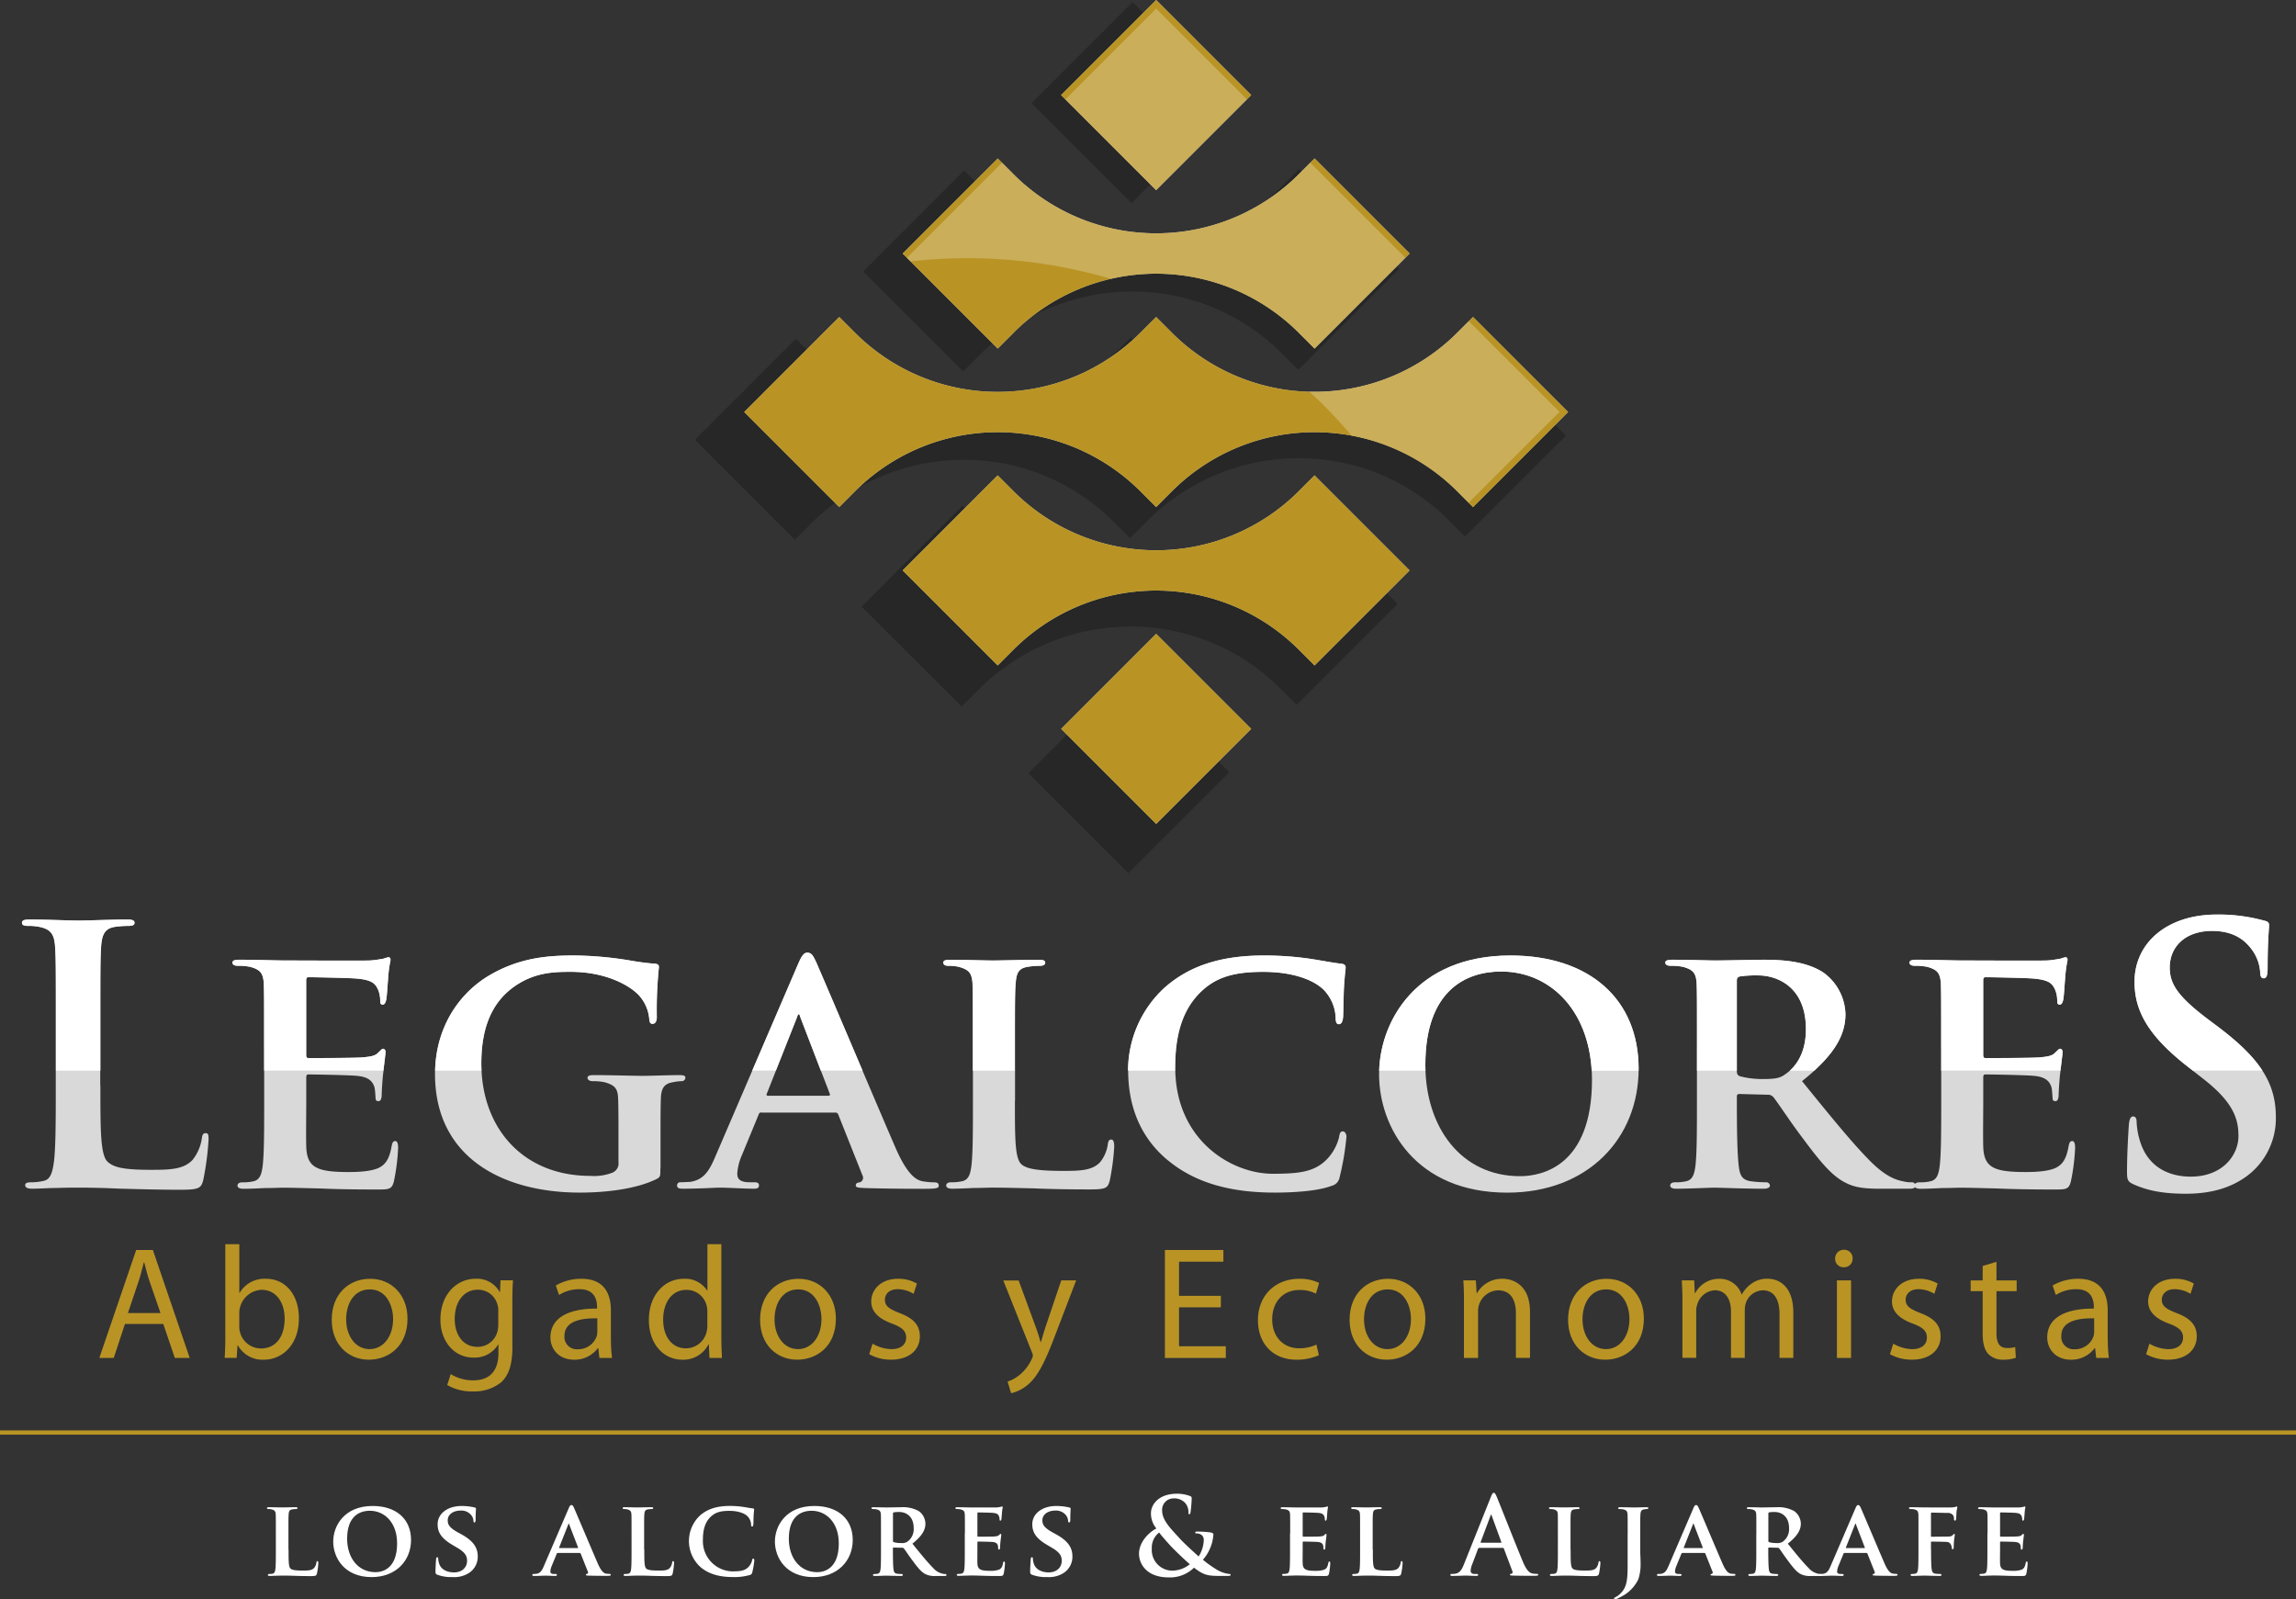 <?xml version="1.0" encoding="UTF-8"?>
<svg xmlns="http://www.w3.org/2000/svg" width="627.79" height="437.281" viewBox="0 0 627.79 437.281">
  <rect x="0" y="0" width="627.79" height="437.281" fill="#333333" stroke="none"/>
  <g id="logo-lc-completo" transform="translate(0.105)">
    <g id="Capa_2">
      <g id="Capa_1-2">
        <g id="ISOTIPO" transform="translate(9.138)">
          <path id="Trazado_57" data-name="Trazado 57" d="M302.9,27.831,275.573.5,247.951,28.121l27.332,27.331Zm-55.846,183.5,27.331,27.331L302,211.058l-27.332-27.332ZM366.728,91.667l-4.6,4.6c-22.867,22.867-59.8,23.053-82.47.394l-4.546-4.546-4.592,4.592c-22.89,22.89-59.823,23.064-82.482.406l-4.546-4.546-27.61,27.61h0l27.331,27.331,4.662-4.662c22.879-22.763,59.719-22.983,82.331-.406l4.627,4.615,4.592-4.592c22.867-22.867,59.754-23.053,82.389-.464l4.615,4.615L394.048,119,366.716,91.667ZM233.92,96.815c22.89-22.774,59.742-22.96,82.389-.313l4.546,4.546,27.621-27.621L321.133,46.1l-4.6,4.6c-22.867,22.867-59.8,23.053-82.458.394l-4.546-4.546-27.61,27.61,27.331,27.331,4.662-4.662Zm82.18,45.479c-22.89,22.89-59.823,23.064-82.482.406l-4.546-4.546-27.61,27.61L228.807,193.1l4.662-4.662c22.855-22.809,59.754-22.983,82.4-.336l4.546,4.546,27.61-27.61L320.692,137.7l-4.592,4.592Z" transform="translate(24.877 0.08)" fill="#111211" opacity="0.35"></path>
          <path id="Trazado_58" data-name="Trazado 58" d="M306.139,25.986,280.152,0l-26,26,25.986,25.986,26-26Zm-51.973,173.3,25.986,25.986,25.986-25.986L280.152,173.3ZM366.8,86.656l-4.337,4.337a55.178,55.178,0,0,1-77.994,0l-4.325-4.325-4.325,4.325a55.157,55.157,0,0,1-77.994,0L193.5,86.668,167.51,112.654h0L193.5,138.64l4.383-4.395a55.171,55.171,0,0,1,77.866,0l4.395,4.395,4.325-4.325a55.147,55.147,0,0,1,77.924-.058l4.395,4.395,26-26L366.8,86.668ZM241.213,90.912a55.157,55.157,0,0,1,77.924.07l4.325,4.325,26-26L323.475,43.322l-4.337,4.337a55.164,55.164,0,0,1-77.982,0l-4.325-4.325L210.844,69.32,236.83,95.307l4.395-4.383ZM319.149,134.3a55.171,55.171,0,0,1-78.005,0l-4.325-4.325-25.986,25.986,25.986,25.986,4.383-4.383a55.15,55.15,0,0,1,77.936.058l4.325,4.325,25.986-25.986-25.986-25.986-4.325,4.325Z" transform="translate(26.733)" fill="#bfbebc"></path>
          <path id="Trazado_59" data-name="Trazado 59" d="M306.139,25.986,280.152,0l-26,26,25.986,25.986,26-26Zm-51.973,173.3,25.986,25.986,25.986-25.986L280.152,173.3ZM366.8,86.656l-4.337,4.337a55.178,55.178,0,0,1-77.994,0l-4.325-4.325-4.325,4.325a55.157,55.157,0,0,1-77.994,0L193.5,86.668,167.51,112.654h0L193.5,138.64l4.383-4.395a55.171,55.171,0,0,1,77.866,0l4.395,4.395,4.325-4.325a55.147,55.147,0,0,1,77.924-.058l4.395,4.395,26-26L366.8,86.668ZM241.213,90.912a55.157,55.157,0,0,1,77.924.07l4.325,4.325,26-26L323.475,43.322l-4.337,4.337a55.164,55.164,0,0,1-77.982,0l-4.325-4.325L210.844,69.32,236.83,95.307l4.395-4.383ZM319.149,134.3a55.171,55.171,0,0,1-78.005,0l-4.325-4.325-25.986,25.986,25.986,25.986,4.383-4.383a55.15,55.15,0,0,1,77.936.058l4.325,4.325,25.986-25.986-25.986-25.986-4.325,4.325Z" transform="translate(26.733)" fill="#b99425"></path>
          <g id="Grupo_2" data-name="Grupo 2" transform="translate(238.748 2.358)" opacity="0.24">
            <path id="Trazado_60" data-name="Trazado 60" d="M304.913,98.958c2.6,2.6,5.033,5.288,7.375,8.036a54.919,54.919,0,0,1,28.851,15.156l3.212,3.212,24.827-24.827L344.362,75.72,341.2,78.874A54.965,54.965,0,0,1,300.75,94.981c1.4,1.287,2.795,2.586,4.151,3.954Z" transform="translate(-190.751 9.726)" fill="#fff"></path>
            <rect id="Rectángulo_6" data-name="Rectángulo 6" width="35.101" height="35.089" transform="translate(43.322 24.82) rotate(-45)" fill="#fff"></rect>
            <path id="Trazado_61" data-name="Trazado 61" d="M261.62,70.121a55.134,55.134,0,0,1,51.4,14.727l4.325,4.325,24.815-24.827L316.178,38.36l-3.166,3.154a55.164,55.164,0,0,1-77.982,0l-3.154-3.154L205.89,64.346l1,1a138.7,138.7,0,0,1,54.721,4.766Z" transform="translate(-205.89 3.763)" fill="#fff"></path>
          </g>
        </g>
        <g id="Los_Alcores_Aljarafe" data-name="Los Alcores &amp; Aljarafe" transform="translate(-0.264)">
          <path id="Trazado_85" data-name="Trazado 85" d="M68.992,366.951c0,3.189,0,4.766.557,5.23.441.383,1.426.522,3.421.522,1.368,0,2.366-.035,3-.7a2.952,2.952,0,0,0,.638-1.5c.035-.232.093-.383.29-.383.174,0,.232.267.232.557a18.5,18.5,0,0,1-.383,2.864c-.174.557-.29.673-1.635.673-1.844,0-3.328-.035-4.615-.081s-2.366-.058-3.421-.058c-.29,0-.847.035-1.461.035-.615.035-1.252.058-1.786.058-.325,0-.5-.081-.5-.267,0-.116.093-.267.406-.267a4.551,4.551,0,0,0,.9-.081c.522-.116.673-.58.765-1.31.116-1.055.116-3,.116-5.288v-4.383c0-3.769,0-4.464-.035-5.253-.058-.847-.29-1.113-1.113-1.345a3.422,3.422,0,0,0-.846-.093c-.29,0-.441-.093-.441-.267s.174-.232.557-.232c1.194,0,2.829.058,3.537.058.615,0,2.713-.058,3.711-.058.383,0,.557.058.557.232s-.151.267-.464.267a5.911,5.911,0,0,0-1,.093c-.7.116-.9.464-.962,1.345-.058.789-.058,1.484-.058,5.253v4.383Z" transform="translate(10.068 56.716)" fill="#fff"></path>
          <path id="Trazado_86" data-name="Trazado 86" d="M78.71,364.807c0-4.232,2.98-9.717,10.773-9.717,6.482,0,10.506,3.595,10.506,9.288s-4.151,10.158-10.773,10.158c-7.479,0-10.506-5.311-10.506-9.717Zm17.463.464c0-5.485-3.293-8.871-7.445-8.871-2.864,0-6.215,1.519-6.215,7.653,0,5.114,2.922,9.138,7.769,9.138,1.809,0,5.9-.847,5.9-7.908Z" transform="translate(12.561 56.668)" fill="#fff"></path>
          <path id="Trazado_87" data-name="Trazado 87" d="M103.329,373.887c-.406-.174-.5-.29-.5-.846,0-1.345.116-2.887.151-3.3,0-.383.116-.638.325-.638.232,0,.267.232.267.406a4.89,4.89,0,0,0,.232,1.287c.557,1.844,2.482,2.458,4.093,2.458,2.215,0,3.56-1.4,3.56-3.154,0-1.078-.267-2.157-2.54-3.5l-1.484-.881c-3.038-1.786-4.024-3.444-4.024-5.636,0-3.038,2.922-4.986,6.482-4.986a15.426,15.426,0,0,1,3.653.406c.232.058.348.139.348.325,0,.325-.093,1.02-.093,2.98,0,.522-.116.789-.325.789-.174,0-.267-.139-.267-.441a2.788,2.788,0,0,0-.673-1.635,3.464,3.464,0,0,0-2.864-1.171c-1.844,0-3.5.962-3.5,2.655,0,1.113.406,1.983,2.713,3.27l1.055.58c3.386,1.867,4.441,3.769,4.441,6.018a5.273,5.273,0,0,1-2.574,4.638,7.454,7.454,0,0,1-4.29,1.02,10.9,10.9,0,0,1-4.175-.638Z" transform="translate(16.41 56.668)" fill="#fff"></path>
          <path id="Trazado_88" data-name="Trazado 88" d="M132.571,368c-.151,0-.174.035-.232.174l-1.368,3.328a4.447,4.447,0,0,0-.383,1.519c0,.441.232.7,1.02.7h.383c.325,0,.383.116.383.267,0,.209-.139.267-.406.267-.846,0-2.041-.081-2.864-.081-.267,0-1.635.081-2.98.081-.325,0-.464-.058-.464-.267a.262.262,0,0,1,.29-.267c.232,0,.522-.035.754-.035,1.171-.174,1.6-.928,2.134-2.192l6.714-15.62c.29-.7.5-1,.754-1,.383,0,.5.232.754.789.615,1.368,4.905,11.538,6.54,15.295,1,2.25,1.728,2.563,2.192,2.655a6.2,6.2,0,0,0,.962.081c.232,0,.348.093.348.267,0,.209-.151.267-1.113.267-.9,0-2.771,0-4.928-.058-.464-.035-.754-.035-.754-.209,0-.139.058-.232.325-.267a.4.4,0,0,0,.232-.557l-1.983-4.986a.255.255,0,0,0-.267-.174h-6.041Zm5.485-1.368c.116,0,.151-.058.116-.139l-2.424-6.308c-.035-.093-.058-.232-.116-.232-.093,0-.116.139-.151.232L133,366.454c-.058.116,0,.174.093.174Z" transform="translate(20.054 56.633)" fill="#fff"></path>
          <path id="Trazado_89" data-name="Trazado 89" d="M152.874,366.951c0,3.189,0,4.766.557,5.23.441.383,1.426.522,3.421.522,1.368,0,2.366-.035,3-.7a2.952,2.952,0,0,0,.638-1.5c.035-.232.093-.383.29-.383.174,0,.232.267.232.557a18.494,18.494,0,0,1-.383,2.864c-.174.557-.29.673-1.635.673-1.844,0-3.328-.035-4.615-.081s-2.366-.058-3.421-.058c-.29,0-.846.035-1.461.035-.615.035-1.252.058-1.786.058-.325,0-.5-.081-.5-.267,0-.116.093-.267.406-.267a4.551,4.551,0,0,0,.9-.081c.522-.116.673-.58.754-1.31.116-1.055.116-3,.116-5.288v-4.383c0-3.769,0-4.464-.035-5.253-.058-.847-.29-1.113-1.113-1.345a3.422,3.422,0,0,0-.846-.093c-.29,0-.441-.093-.441-.267s.174-.232.557-.232c1.194,0,2.829.058,3.537.058.615,0,2.713-.058,3.711-.058.383,0,.557.058.557.232s-.151.267-.464.267a5.911,5.911,0,0,0-1,.093c-.7.116-.9.464-.962,1.345-.058.789-.058,1.484-.058,5.253v4.383Z" transform="translate(23.453 56.716)" fill="#fff"></path>
          <path id="Trazado_90" data-name="Trazado 90" d="M165.8,371.848a9.591,9.591,0,0,1-.209-14.135c1.867-1.635,4.325-2.632,8.14-2.632a25.668,25.668,0,0,1,3.734.267c.962.151,1.809.325,2.563.406.29.023.383.139.383.29,0,.209-.058.5-.116,1.368-.058.812-.058,2.192-.093,2.69-.035.348-.116.615-.348.615-.209,0-.267-.209-.267-.522a3.49,3.49,0,0,0-1-2.308c-.87-.847-2.6-1.461-4.963-1.461s-3.676.406-4.847,1.4c-1.9,1.635-2.366,4.024-2.366,6.447a8.271,8.271,0,0,0,8,8.7c2.273,0,3.537-.174,4.557-1.31a4.038,4.038,0,0,0,.881-1.67c.058-.383.116-.5.325-.5.174,0,.29.232.29.441a21.6,21.6,0,0,1-.557,3.3.862.862,0,0,1-.673.731,15.145,15.145,0,0,1-4.638.557c-3.5,0-6.482-.731-8.813-2.69Z" transform="translate(25.947 56.667)" fill="#fff"></path>
          <path id="Trazado_91" data-name="Trazado 91" d="M182.86,364.807c0-4.232,2.98-9.717,10.773-9.717,6.482,0,10.506,3.595,10.506,9.288s-4.151,10.158-10.773,10.158c-7.479,0-10.506-5.311-10.506-9.717Zm17.463.464c0-5.485-3.293-8.871-7.445-8.871-2.864,0-6.215,1.519-6.215,7.653,0,5.114,2.922,9.138,7.769,9.138,1.809,0,5.9-.847,5.9-7.908Z" transform="translate(29.182 56.668)" fill="#fff"></path>
          <path id="Trazado_92" data-name="Trazado 92" d="M208.229,362.579c0-3.769,0-4.464-.035-5.253-.058-.847-.29-1.113-1.113-1.345a4.7,4.7,0,0,0-1.02-.093c-.267,0-.441-.093-.441-.267s.209-.232.58-.232c1.345,0,2.98.058,3.5.058.87,0,3.212-.058,4-.058a8.875,8.875,0,0,1,4.87,1.055,4.339,4.339,0,0,1,1.809,3.421c0,1.844-1.055,3.479-3.56,5.485,2.273,2.806,4.093,5.056,5.636,6.6a4.848,4.848,0,0,0,2.748,1.635,2.426,2.426,0,0,0,.615.058.3.3,0,0,1,.325.267c0,.209-.174.267-.5.267H223.2a5.493,5.493,0,0,1-2.806-.5c-1.113-.557-2.076-1.716-3.5-3.653-1.02-1.345-2.1-3-2.424-3.386a.575.575,0,0,0-.464-.174l-2.308-.058a.189.189,0,0,0-.209.209v.348c0,2.308.035,4.232.151,5.288.093.731.209,1.194,1,1.31a9.83,9.83,0,0,0,1.252.081.3.3,0,0,1,.325.267c0,.174-.209.267-.522.267-1.484,0-3.618-.081-4-.081-.5,0-2.134.081-3.154.081-.325,0-.5-.081-.5-.267,0-.116.093-.267.406-.267a4.549,4.549,0,0,0,.9-.081c.522-.116.673-.58.765-1.31.116-1.055.116-3,.116-5.288v-4.383Zm3.27,1.925c0,.267.058.348.232.441a7.1,7.1,0,0,0,1.96.232,2.63,2.63,0,0,0,1.809-.406,4.2,4.2,0,0,0,1.67-3.676c0-3.5-2.389-4.406-3.908-4.406a9.3,9.3,0,0,0-1.519.093c-.174.058-.232.139-.232.348v7.387Z" transform="translate(32.815 56.716)" fill="#fff"></path>
          <path id="Trazado_93" data-name="Trazado 93" d="M228.019,362.608c0-3.769,0-4.464-.035-5.253-.058-.847-.29-1.113-1.113-1.345a4.7,4.7,0,0,0-1.02-.093c-.267,0-.441-.093-.441-.267s.209-.232.58-.232c1.345,0,2.98.058,3.711.058.823,0,6.505.023,7,0a10.859,10.859,0,0,0,1.078-.151,2.476,2.476,0,0,1,.406-.116c.151,0,.174.116.174.232a10.387,10.387,0,0,0-.209,1.6c-.035.267-.093,1.345-.151,1.635-.035.116-.093.406-.29.406-.174,0-.209-.116-.209-.325a2.236,2.236,0,0,0-.174-.9c-.209-.441-.406-.789-1.693-.9-.441-.058-3.5-.116-4.024-.116-.116,0-.174.093-.174.232V363.2c0,.139.035.267.174.267.58,0,3.908,0,4.5-.058.615-.058,1-.116,1.229-.383.209-.174.29-.325.406-.325a.24.24,0,0,1,.209.267c0,.151-.058.557-.209,1.809-.058.5-.116,1.484-.116,1.658,0,.209-.035.557-.267.557-.174,0-.232-.081-.232-.209-.035-.267-.035-.58-.093-.9-.151-.5-.464-.87-1.426-.962-.464-.058-3.386-.116-4.024-.116-.116,0-.151.116-.151.267v1.983c0,.846-.035,2.945,0,3.676.058,1.693.846,2.076,3.479,2.076a6.989,6.989,0,0,0,2.424-.325c.638-.29.939-.812,1.113-1.844.058-.267.116-.383.29-.383.209,0,.232.325.232.58a17.621,17.621,0,0,1-.348,2.748c-.174.638-.406.638-1.368.638-1.925,0-3.479-.035-4.731-.081s-2.215-.058-2.98-.058c-.29,0-.846.035-1.461.035-.615.035-1.252.058-1.786.058-.325,0-.5-.081-.5-.267,0-.116.093-.267.406-.267a4.551,4.551,0,0,0,.9-.081c.522-.116.673-.58.765-1.31.116-1.055.116-3,.116-5.288v-4.383Z" transform="translate(35.973 56.687)" fill="#fff"></path>
          <path id="Trazado_94" data-name="Trazado 94" d="M243.549,373.887c-.406-.174-.5-.29-.5-.846,0-1.345.116-2.887.151-3.3,0-.383.116-.638.325-.638.232,0,.267.232.267.406a4.89,4.89,0,0,0,.232,1.287c.557,1.844,2.482,2.458,4.093,2.458,2.215,0,3.56-1.4,3.56-3.154,0-1.078-.267-2.157-2.54-3.5l-1.484-.881c-3.038-1.786-4.024-3.444-4.024-5.636,0-3.038,2.922-4.986,6.482-4.986a15.425,15.425,0,0,1,3.653.406c.232.058.348.139.348.325,0,.325-.093,1.02-.093,2.98,0,.522-.116.789-.325.789-.174,0-.267-.139-.267-.441a2.788,2.788,0,0,0-.673-1.635,3.464,3.464,0,0,0-2.864-1.171c-1.844,0-3.5.962-3.5,2.655,0,1.113.406,1.983,2.713,3.27l1.055.58c3.386,1.867,4.441,3.769,4.441,6.018a5.273,5.273,0,0,1-2.574,4.638,7.454,7.454,0,0,1-4.29,1.02,10.9,10.9,0,0,1-4.175-.638Z" transform="translate(38.788 56.668)" fill="#fff"></path>
          <path id="Trazado_95" data-name="Trazado 95" d="M273.464,361.709a6.391,6.391,0,0,1-1.484-4.14c-.035-2.308,2.018-5.369,7.1-5.369a9.95,9.95,0,0,1,3.537.615c.5.174.5.406.5.754a33.439,33.439,0,0,1-.325,3.734c-.058.441-.174.5-.348.5s-.209-.116-.209-.557a3.859,3.859,0,0,0-.846-2.458,4.013,4.013,0,0,0-3.235-1.31,3.113,3.113,0,0,0-3.119,3.328c0,2.748,2.516,5.079,4.847,7.676,1,1.136,4.58,4.383,5.137,4.87a8.851,8.851,0,0,0,1.4-4.5,1.721,1.721,0,0,0-.557-1.345,2.21,2.21,0,0,0-1.426-.441c-.174,0-.348-.058-.348-.232,0-.232.232-.29.464-.29a33.438,33.438,0,0,1,3.5.209c.557.058,1,.232,1,.58a11.608,11.608,0,0,1-2.864,6.923,31.819,31.819,0,0,0,4.059,2.864,8.566,8.566,0,0,0,3.119,1.02c.267,0,.406.035.406.267,0,.174-.232.267-.881.267h-2.25c-3.328,0-4.383-.325-6.888-2.25a9.372,9.372,0,0,1-6.923,2.655c-6.25,0-8.117-3.908-8.117-6.447,0-3.421,3-6.076,4.754-6.923Zm9.138,9.775c-1.693-1.461-4.5-4.2-5.253-5.021s-2.632-2.922-3.119-3.653a5.215,5.215,0,0,0-2.018,4.441,5.631,5.631,0,0,0,5.6,5.983A7.758,7.758,0,0,0,282.6,371.484Z" transform="translate(42.883 56.207)" fill="#fff"></path>
          <path id="Trazado_96" data-name="Trazado 96" d="M304.719,362.608c0-3.769,0-4.464-.035-5.253-.058-.847-.29-1.113-1.113-1.345a4.7,4.7,0,0,0-1.02-.093c-.267,0-.441-.093-.441-.267s.209-.232.58-.232c1.345,0,2.98.058,3.711.058.823,0,6.505.023,7,0a10.357,10.357,0,0,0,1.078-.151,2.475,2.475,0,0,1,.406-.116c.151,0,.174.116.174.232a10.386,10.386,0,0,0-.209,1.6c-.023.267-.093,1.345-.151,1.635-.023.116-.093.406-.29.406-.174,0-.209-.116-.209-.325a2.454,2.454,0,0,0-.174-.9c-.209-.441-.406-.789-1.693-.9-.441-.058-3.5-.116-4.024-.116-.116,0-.174.093-.174.232V363.2c0,.139.023.267.174.267.58,0,3.908,0,4.5-.058.615-.058,1-.116,1.229-.383.209-.174.29-.325.406-.325a.24.24,0,0,1,.209.267c0,.151-.058.557-.209,1.809-.058.5-.116,1.484-.116,1.658,0,.209-.023.557-.267.557-.174,0-.232-.081-.232-.209-.035-.267-.035-.58-.093-.9-.151-.5-.464-.87-1.426-.962-.464-.058-3.386-.116-4.024-.116-.116,0-.151.116-.151.267v1.983c0,.846-.035,2.945,0,3.676.058,1.693.846,2.076,3.479,2.076a6.989,6.989,0,0,0,2.424-.325c.638-.29.928-.812,1.113-1.844.058-.267.116-.383.29-.383.209,0,.232.325.232.58a17.625,17.625,0,0,1-.348,2.748c-.174.638-.406.638-1.368.638-1.925,0-3.479-.035-4.731-.081s-2.215-.058-2.98-.058c-.29,0-.846.035-1.461.035-.615.035-1.252.058-1.786.058-.325,0-.5-.081-.5-.267,0-.116.093-.267.406-.267a4.551,4.551,0,0,0,.9-.081c.522-.116.673-.58.754-1.31.116-1.055.116-3,.116-5.288v-4.383Z" transform="translate(48.213 56.687)" fill="#fff"></path>
          <path id="Trazado_97" data-name="Trazado 97" d="M324.664,366.951c0,3.189,0,4.766.557,5.23.441.383,1.426.522,3.421.522,1.368,0,2.366-.035,3-.7a2.951,2.951,0,0,0,.638-1.5c.023-.232.093-.383.29-.383.174,0,.232.267.232.557a18.5,18.5,0,0,1-.383,2.864c-.174.557-.29.673-1.635.673-1.844,0-3.328-.035-4.615-.081s-2.366-.058-3.421-.058c-.29,0-.846.035-1.461.035-.615.035-1.252.058-1.786.058-.325,0-.5-.081-.5-.267,0-.116.093-.267.406-.267a4.551,4.551,0,0,0,.9-.081c.522-.116.673-.58.754-1.31.116-1.055.116-3,.116-5.288v-4.383c0-3.769,0-4.464-.035-5.253-.058-.847-.29-1.113-1.113-1.345a3.422,3.422,0,0,0-.847-.093c-.29,0-.441-.093-.441-.267s.174-.232.557-.232c1.194,0,2.829.058,3.537.058.615,0,2.713-.058,3.711-.058.383,0,.557.058.557.232s-.151.267-.464.267a5.911,5.911,0,0,0-1,.093c-.7.116-.9.464-.962,1.345-.058.789-.058,1.484-.058,5.253v4.383Z" transform="translate(50.869 56.716)" fill="#fff"></path>
          <path id="Trazado_98" data-name="Trazado 98" d="M349.957,367.088c-.151,0-.209.058-.267.232l-1.577,4.174a5.715,5.715,0,0,0-.441,1.786c0,.522.267.9,1.171.9h.441c.348,0,.441.058.441.232,0,.232-.174.29-.5.29-.939,0-2.192-.081-3.1-.081-.325,0-1.925.081-3.444.081-.383,0-.557-.058-.557-.29,0-.174.116-.232.348-.232.267,0,.673-.035.9-.058,1.345-.174,1.9-1.171,2.482-2.632l7.329-18.333c.348-.847.522-1.171.823-1.171.267,0,.441.267.731.928.7,1.6,5.369,13.521,7.236,17.95,1.113,2.632,1.96,3.038,2.574,3.177a6.936,6.936,0,0,0,1.229.116c.232,0,.383.035.383.232,0,.232-.267.29-1.345.29s-3.177,0-5.52-.058c-.522-.035-.87-.035-.87-.232,0-.174.116-.232.406-.267a.48.48,0,0,0,.267-.673l-2.331-6.192a.286.286,0,0,0-.29-.209h-6.517Zm5.96-1.461c.151,0,.174-.081.151-.174l-2.632-7.213c-.023-.116-.058-.267-.151-.267s-.139.151-.174.267l-2.69,7.178c-.035.116,0,.209.116.209h5.369Z" transform="translate(54.6 56.173)" fill="#fff"></path>
          <path id="Trazado_99" data-name="Trazado 99" d="M371.3,366.951c0,3.189,0,4.766.557,5.23.441.383,1.426.522,3.421.522,1.368,0,2.366-.035,3-.7a2.951,2.951,0,0,0,.638-1.5c.023-.232.093-.383.29-.383.174,0,.232.267.232.557a18.5,18.5,0,0,1-.383,2.864c-.174.557-.29.673-1.635.673-1.844,0-3.328-.035-4.615-.081s-2.366-.058-3.421-.058c-.29,0-.847.035-1.461.035-.615.035-1.252.058-1.786.058-.325,0-.5-.081-.5-.267,0-.116.093-.267.406-.267a4.551,4.551,0,0,0,.9-.081c.522-.116.673-.58.754-1.31.116-1.055.116-3,.116-5.288v-4.383c0-3.769,0-4.464-.023-5.253-.058-.847-.29-1.113-1.113-1.345a3.422,3.422,0,0,0-.847-.093c-.29,0-.441-.093-.441-.267s.174-.232.557-.232c1.194,0,2.829.058,3.537.058.615,0,2.713-.058,3.711-.058.383,0,.557.058.557.232s-.151.267-.464.267a5.91,5.91,0,0,0-1,.093c-.7.116-.9.464-.962,1.345-.058.789-.058,1.484-.058,5.253v4.383Z" transform="translate(58.314 56.716)" fill="#fff"></path>
          <path id="Trazado_100" data-name="Trazado 100" d="M384.452,362.579c0-3.769,0-4.464-.035-5.253-.058-.847-.29-1.113-1.113-1.345a4.7,4.7,0,0,0-1.02-.093c-.267,0-.441-.093-.441-.267s.209-.232.58-.232c1.345,0,3.212.058,3.885.058.615,0,2.25-.058,3.27-.058.348,0,.522.058.522.232s-.151.267-.464.267a3.318,3.318,0,0,0-.731.093c-.7.116-.9.464-.962,1.345-.058.789-.058,1.484-.058,5.253v4.615c0,1.055.093,2.25.093,3.5a12.732,12.732,0,0,1-.615,4.383,10.319,10.319,0,0,1-4.615,4.731c-.325.174-.731.383-1.287.638a1.223,1.223,0,0,1-.522.116.229.229,0,0,1-.209-.232c0-.116.116-.232.557-.441a4.907,4.907,0,0,0,1.229-.962c1.96-1.9,1.925-4.348,1.925-9.23v-7.12Z" transform="translate(60.76 56.716)" fill="#fff"></path>
          <path id="Trazado_101" data-name="Trazado 101" d="M397.761,368c-.151,0-.174.035-.232.174l-1.368,3.328a4.447,4.447,0,0,0-.383,1.519c0,.441.232.7,1.02.7h.383c.325,0,.383.116.383.267,0,.209-.151.267-.406.267-.847,0-2.041-.081-2.864-.081-.267,0-1.635.081-2.98.081-.325,0-.464-.058-.464-.267a.262.262,0,0,1,.29-.267c.232,0,.522-.035.754-.035,1.171-.174,1.6-.928,2.134-2.192l6.714-15.62c.29-.7.5-1,.754-1,.383,0,.5.232.765.789.615,1.368,4.905,11.538,6.54,15.295,1,2.25,1.728,2.563,2.192,2.655a6.2,6.2,0,0,0,.962.081c.232,0,.348.093.348.267,0,.209-.151.267-1.113.267-.9,0-2.771,0-4.928-.058-.464-.035-.765-.035-.765-.209,0-.139.058-.232.325-.267a.4.4,0,0,0,.232-.557l-1.983-4.986a.255.255,0,0,0-.267-.174h-6.041Zm5.485-1.368c.116,0,.151-.058.116-.139l-2.424-6.308c-.023-.093-.058-.232-.116-.232-.093,0-.116.139-.151.232l-2.482,6.273c-.058.116,0,.174.093.174h4.963Z" transform="translate(62.375 56.633)" fill="#fff"></path>
          <path id="Trazado_102" data-name="Trazado 102" d="M414.639,362.579c0-3.769,0-4.464-.035-5.253-.058-.847-.29-1.113-1.113-1.345a4.7,4.7,0,0,0-1.02-.093c-.267,0-.441-.093-.441-.267s.209-.232.58-.232c1.345,0,2.98.058,3.5.058.881,0,3.212-.058,4-.058a8.937,8.937,0,0,1,4.882,1.055,4.339,4.339,0,0,1,1.809,3.421c0,1.844-1.055,3.479-3.56,5.485,2.273,2.806,4.082,5.056,5.636,6.6a4.848,4.848,0,0,0,2.748,1.635,2.426,2.426,0,0,0,.615.058.3.3,0,0,1,.325.267c0,.209-.174.267-.5.267h-2.458a5.493,5.493,0,0,1-2.806-.5c-1.113-.557-2.076-1.716-3.5-3.653-1.02-1.345-2.1-3-2.424-3.386a.575.575,0,0,0-.464-.174l-2.308-.058a.189.189,0,0,0-.209.209v.348c0,2.308.035,4.232.151,5.288.093.731.209,1.194,1,1.31a9.83,9.83,0,0,0,1.252.081.3.3,0,0,1,.325.267c0,.174-.209.267-.522.267-1.484,0-3.618-.081-4-.081-.5,0-2.134.081-3.154.081-.325,0-.5-.081-.5-.267,0-.116.093-.267.406-.267a4.549,4.549,0,0,0,.9-.081c.522-.116.673-.58.754-1.31.116-1.055.116-3,.116-5.288v-4.383Zm3.27,1.925c0,.267.058.348.232.441a7.1,7.1,0,0,0,1.96.232,2.63,2.63,0,0,0,1.809-.406,4.2,4.2,0,0,0,1.67-3.676c0-3.5-2.4-4.406-3.908-4.406a9.3,9.3,0,0,0-1.519.093c-.174.058-.232.139-.232.348v7.387Z" transform="translate(65.755 56.716)" fill="#fff"></path>
          <path id="Trazado_103" data-name="Trazado 103" d="M435.981,368c-.151,0-.174.035-.232.174l-1.368,3.328a4.446,4.446,0,0,0-.383,1.519c0,.441.232.7,1.02.7h.383c.325,0,.383.116.383.267,0,.209-.151.267-.406.267-.847,0-2.041-.081-2.864-.081-.267,0-1.635.081-2.98.081-.325,0-.464-.058-.464-.267a.262.262,0,0,1,.29-.267c.232,0,.522-.035.754-.035,1.171-.174,1.6-.928,2.134-2.192l6.714-15.62c.29-.7.5-1,.754-1,.383,0,.5.232.765.789.615,1.368,4.905,11.538,6.54,15.295,1,2.25,1.728,2.563,2.192,2.655a6.2,6.2,0,0,0,.962.081c.232,0,.348.093.348.267,0,.209-.151.267-1.113.267-.9,0-2.771,0-4.928-.058-.464-.035-.765-.035-.765-.209,0-.139.058-.232.325-.267a.4.4,0,0,0,.232-.557l-1.983-4.986a.255.255,0,0,0-.267-.174h-6.041Zm5.485-1.368c.116,0,.151-.058.116-.139l-2.424-6.308c-.023-.093-.058-.232-.116-.232-.093,0-.116.139-.151.232l-2.482,6.273c-.058.116,0,.174.093.174h4.963Z" transform="translate(68.475 56.633)" fill="#fff"></path>
          <path id="Trazado_104" data-name="Trazado 104" d="M456.311,367.073c0,2.389.023,4.151.151,5.195.093.731.267,1.194,1.02,1.31a9.088,9.088,0,0,0,1.252.081c.325,0,.441.151.441.267,0,.174-.174.267-.557.267-1.635,0-3.444-.081-4.117-.081s-2.308.081-3.27.081c-.348,0-.522-.058-.522-.267,0-.116.093-.267.383-.267a4.551,4.551,0,0,0,.9-.081c.522-.116.673-.58.754-1.31.116-1.055.116-2.887.116-5.288V362.6c0-3.769,0-4.464-.023-5.253-.058-.847-.29-1.136-1.113-1.345a4.7,4.7,0,0,0-1.02-.093c-.232,0-.441-.093-.441-.267s.209-.232.615-.232c1.31,0,2.945.058,3.676.058,1,0,6.691.023,7.294,0a8.277,8.277,0,0,0,1.055-.116c.151-.035.267-.139.406-.139.093,0,.174.116.174.232,0,.174-.116.464-.209,1.113-.023.267-.093,1.728-.116,2.018-.023.209-.093.5-.267.5s-.325-.116-.325-.406a2.029,2.029,0,0,0-.151-.939,1.759,1.759,0,0,0-1.635-.754l-4.267-.093c-.151,0-.232.058-.232.348v6.018c0,.151.023.232.174.232l3.595-.035c.441,0,.789,0,1.171-.035a1.332,1.332,0,0,0,1.078-.441c.151-.139.209-.267.348-.267.093,0,.151.093.151.232s-.116.812-.209,1.6c-.058.5-.093,1.635-.093,1.809,0,.209-.035.557-.29.557-.151,0-.232-.174-.232-.348a2.27,2.27,0,0,0-.174-.754,1.313,1.313,0,0,0-1.229-.9c-.638-.058-3.676-.081-4.117-.081-.116,0-.174.023-.174.209v2.041Z" transform="translate(71.858 56.687)" fill="#fff"></path>
          <path id="Trazado_105" data-name="Trazado 105" d="M469.159,362.608c0-3.769,0-4.464-.035-5.253-.058-.847-.29-1.113-1.113-1.345a4.7,4.7,0,0,0-1.02-.093c-.267,0-.441-.093-.441-.267s.209-.232.58-.232c1.345,0,2.98.058,3.711.058.823,0,6.505.023,7,0a10.355,10.355,0,0,0,1.078-.151,2.476,2.476,0,0,1,.406-.116c.151,0,.174.116.174.232a10.387,10.387,0,0,0-.209,1.6c-.023.267-.093,1.345-.151,1.635-.023.116-.093.406-.29.406-.174,0-.209-.116-.209-.325a2.454,2.454,0,0,0-.174-.9c-.209-.441-.406-.789-1.693-.9-.441-.058-3.5-.116-4.024-.116-.116,0-.174.093-.174.232V363.2c0,.139.023.267.174.267.58,0,3.908,0,4.5-.058.615-.058,1-.116,1.229-.383.209-.174.29-.325.406-.325a.24.24,0,0,1,.209.267c0,.151-.058.557-.209,1.809-.058.5-.116,1.484-.116,1.658,0,.209-.023.557-.267.557-.174,0-.232-.081-.232-.209-.035-.267-.035-.58-.093-.9-.151-.5-.464-.87-1.426-.962-.464-.058-3.386-.116-4.024-.116-.116,0-.151.116-.151.267v1.983c0,.846-.035,2.945,0,3.676.058,1.693.846,2.076,3.479,2.076a6.989,6.989,0,0,0,2.424-.325c.638-.29.928-.812,1.113-1.844.058-.267.116-.383.29-.383.209,0,.232.325.232.58a17.632,17.632,0,0,1-.348,2.748c-.174.638-.406.638-1.368.638-1.925,0-3.479-.035-4.731-.081s-2.215-.058-2.98-.058c-.29,0-.846.035-1.461.035-.615.035-1.252.058-1.786.058-.325,0-.5-.081-.5-.267,0-.116.093-.267.406-.267a4.551,4.551,0,0,0,.9-.081c.522-.116.673-.58.754-1.31.116-1.055.116-3,.116-5.288v-4.383Z" transform="translate(74.456 56.687)" fill="#fff"></path>
        </g>
        <g id="Abogados_y_economistas" data-name="Abogados y economistas" transform="translate(-0.105)">
          <path id="Trazado_65" data-name="Trazado 65" d="M30.424,314.965l-3.061,9.288H23.42L33.5,294.73h4.557l10.077,29.523h-4.07l-3.154-9.288H30.436Zm9.729-2.98-2.934-8.5c-.661-1.925-1.09-3.676-1.531-5.392H35.6c-.441,1.7-.881,3.548-1.484,5.346l-2.887,8.546h8.94Z" transform="translate(3.738 47.035)" fill="#b99425"></path>
          <path id="Trazado_66" data-name="Trazado 66" d="M53.166,293.36h3.815v13.312h.093a7.863,7.863,0,0,1,7.224-3.85c5.3,0,8.975,4.383,8.975,10.773,0,7.584-4.824,11.352-9.555,11.352A7.7,7.7,0,0,1,56.575,321h-.093l-.22,3.456H52.98c.093-1.449.174-3.595.174-5.473V293.36Zm3.815,22.6a5.06,5.06,0,0,0,.174,1.4,5.914,5.914,0,0,0,5.786,4.511c4.07,0,6.436-3.282,6.436-8.152,0-4.256-2.192-7.885-6.355-7.885a6.407,6.407,0,0,0-6.053,6.355v3.769Z" transform="translate(8.455 46.817)" fill="#b99425"></path>
          <path id="Trazado_67" data-name="Trazado 67" d="M98.942,312.385c0,7.839-5.473,11.26-10.564,11.26-5.694,0-10.158-4.209-10.158-10.912,0-7.05,4.685-11.213,10.517-11.213s10.2,4.43,10.2,10.865Zm-16.779.22c0,4.638,2.632,8.152,6.4,8.152S95,317.3,95,312.525c0-3.595-1.8-8.106-6.355-8.106S82.163,308.628,82.163,312.606Z" transform="translate(12.483 48.119)" fill="#b99425"></path>
          <path id="Trazado_68" data-name="Trazado 68" d="M123.54,320.05c0,4.905-1.009,7.839-3.027,9.729a11.667,11.667,0,0,1-7.758,2.539,13.34,13.34,0,0,1-7.05-1.751l.962-2.98a11.581,11.581,0,0,0,6.215,1.7c3.943,0,6.83-2.064,6.83-7.445v-2.319h-.093a7.508,7.508,0,0,1-6.749,3.548c-5.253,0-9.022-4.464-9.022-10.344,0-7.189,4.685-11.213,9.59-11.213a7.106,7.106,0,0,1,6.621,3.63h.093l.128-3.2H123.7c-.128,1.5-.174,3.247-.174,5.786V320.05Zm-3.861-9.729a5.029,5.029,0,0,0-.22-1.7,5.5,5.5,0,0,0-5.392-4.117c-3.676,0-6.308,3.108-6.308,8.013,0,4.163,2.145,7.618,6.262,7.618a5.564,5.564,0,0,0,5.346-3.943,6.693,6.693,0,0,0,.3-2.064V310.31Z" transform="translate(16.573 48.119)" fill="#b99425"></path>
          <path id="Trazado_69" data-name="Trazado 69" d="M146.337,318.079a37.168,37.168,0,0,0,.3,5.079h-3.456l-.3-2.667h-.128a7.875,7.875,0,0,1-6.482,3.154c-4.29,0-6.482-3.026-6.482-6.088,0-5.125,4.557-7.932,12.744-7.885v-.441c0-1.7-.487-4.905-4.824-4.859a10.225,10.225,0,0,0-5.566,1.577l-.881-2.586a13.772,13.772,0,0,1,7-1.844c6.482,0,8.059,4.43,8.059,8.627v7.932Zm-3.722-5.74c-4.209-.093-8.987.661-8.987,4.777a3.378,3.378,0,0,0,3.595,3.676,5.356,5.356,0,0,0,5.218-3.548,4.535,4.535,0,0,0,.174-1.229Z" transform="translate(20.713 48.119)" fill="#b99425"></path>
          <path id="Trazado_70" data-name="Trazado 70" d="M172.816,293.36v25.627c0,1.879.093,4.024.174,5.473h-3.421l-.174-3.676h-.128a7.652,7.652,0,0,1-7.143,4.163c-5.125,0-9.114-4.337-9.114-10.773-.046-7.05,4.383-11.352,9.509-11.352a7.122,7.122,0,0,1,6.4,3.2h.093V293.36h3.815ZM169,311.89a7.03,7.03,0,0,0-.174-1.623,5.664,5.664,0,0,0-5.566-4.418c-3.989,0-6.355,3.5-6.355,8.152,0,4.29,2.145,7.839,6.262,7.839a5.83,5.83,0,0,0,5.647-4.6,6.9,6.9,0,0,0,.174-1.67V311.89Z" transform="translate(24.419 46.817)" fill="#b99425"></path>
          <path id="Trazado_71" data-name="Trazado 71" d="M199.952,312.385c0,7.839-5.473,11.26-10.564,11.26-5.694,0-10.158-4.209-10.158-10.912,0-7.05,4.685-11.213,10.517-11.213s10.2,4.43,10.2,10.865Zm-16.779.22c0,4.638,2.632,8.152,6.4,8.152s6.436-3.456,6.436-8.233c0-3.595-1.8-8.106-6.355-8.106S183.173,308.628,183.173,312.606Z" transform="translate(28.603 48.119)" fill="#b99425"></path>
          <path id="Trazado_72" data-name="Trazado 72" d="M205.864,319.262a10.826,10.826,0,0,0,5.125,1.5c2.76,0,4.07-1.357,4.07-3.154s-1.09-2.806-3.9-3.85c-3.861-1.4-5.647-3.456-5.647-6.007,0-3.421,2.806-6.227,7.317-6.227a9.873,9.873,0,0,1,5.172,1.31l-.916,2.806a8.253,8.253,0,0,0-4.337-1.276c-2.273,0-3.5,1.31-3.5,2.887,0,1.751,1.229,2.539,3.989,3.63,3.641,1.357,5.566,3.2,5.566,6.355,0,3.769-2.934,6.4-7.885,6.4a12.068,12.068,0,0,1-5.96-1.5l.916-2.887Z" transform="translate(32.709 48.119)" fill="#b99425"></path>
          <path id="Trazado_73" data-name="Trazado 73" d="M240.766,301.9l4.6,12.535c.522,1.4,1.055,3.061,1.4,4.337h.093c.394-1.276.835-2.887,1.357-4.43l4.209-12.442h4.07l-5.786,15.121c-2.76,7.271-4.638,10.958-7.271,13.277a11.039,11.039,0,0,1-4.731,2.458l-.962-3.2a10.1,10.1,0,0,0,3.374-1.879,12.243,12.243,0,0,0,3.247-4.29,2.819,2.819,0,0,0,.3-.916,2.864,2.864,0,0,0-.3-1.009l-7.792-19.539h4.209Z" transform="translate(37.755 48.18)" fill="#b99425"></path>
          <path id="Trazado_74" data-name="Trazado 74" d="M289.975,310.408H278.541v10.645h12.79v3.2H274.68V294.73h15.991v3.2H278.541v9.335h11.434v3.154Z" transform="translate(43.836 47.035)" fill="#b99425"></path>
          <path id="Trazado_75" data-name="Trazado 75" d="M313.272,322.416a14.785,14.785,0,0,1-6.088,1.229c-6.4,0-10.564-4.337-10.564-10.819s4.464-11.306,11.387-11.306a12.2,12.2,0,0,1,5.346,1.136l-.881,2.934a9.358,9.358,0,0,0-4.464-1.009c-4.859,0-7.491,3.641-7.491,8.013,0,4.905,3.154,7.932,7.363,7.932a10.934,10.934,0,0,0,4.731-1.009l.661,2.887Z" transform="translate(47.337 48.119)" fill="#b99425"></path>
          <path id="Trazado_76" data-name="Trazado 76" d="M338.952,312.385c0,7.839-5.473,11.26-10.552,11.26-5.694,0-10.17-4.209-10.17-10.912,0-7.05,4.685-11.213,10.517-11.213s10.2,4.43,10.2,10.865Zm-16.779.22c0,4.638,2.632,8.152,6.4,8.152s6.436-3.456,6.436-8.233c0-3.595-1.8-8.106-6.355-8.106s-6.482,4.209-6.482,8.187Z" transform="translate(50.786 48.119)" fill="#b99425"></path>
          <path id="Trazado_77" data-name="Trazado 77" d="M345.224,307.7c0-2.238-.046-3.989-.174-5.74h3.421l.22,3.5h.093a7.851,7.851,0,0,1,7-3.943c2.934,0,7.491,1.751,7.491,9.022v12.616h-3.85V310.936c0-3.421-1.276-6.262-4.905-6.262a5.667,5.667,0,0,0-5.438,5.74v12.744h-3.861V307.689Z" transform="translate(55.066 48.119)" fill="#b99425"></path>
          <path id="Trazado_78" data-name="Trazado 78" d="M390.472,312.385c0,7.839-5.473,11.26-10.552,11.26-5.694,0-10.17-4.209-10.17-10.912,0-7.05,4.685-11.213,10.517-11.213s10.2,4.43,10.2,10.865Zm-16.779.22c0,4.638,2.632,8.152,6.4,8.152s6.436-3.456,6.436-8.233c0-3.595-1.8-8.106-6.355-8.106s-6.482,4.209-6.482,8.187Z" transform="translate(59.008 48.119)" fill="#b99425"></path>
          <path id="Trazado_79" data-name="Trazado 79" d="M396.744,307.7c0-2.238-.093-3.989-.174-5.74h3.374l.174,3.467h.128a7.322,7.322,0,0,1,6.7-3.9,6.259,6.259,0,0,1,5.96,4.244H413a8.37,8.37,0,0,1,2.412-2.76,7.133,7.133,0,0,1,4.638-1.5c2.853,0,7,1.844,7,9.2v12.442h-3.769V311.2c0-4.117-1.531-6.528-4.6-6.528a5.079,5.079,0,0,0-4.6,3.456,6.631,6.631,0,0,0-.3,1.925v13.1H410.01V310.449c0-3.374-1.484-5.786-4.43-5.786a5.317,5.317,0,0,0-4.777,3.85,5.113,5.113,0,0,0-.3,1.879v12.744h-3.769V307.666Z" transform="translate(63.288 48.119)" fill="#b99425"></path>
          <path id="Trazado_80" data-name="Trazado 80" d="M437.5,297.092a2.3,2.3,0,0,1-2.458,2.366,2.266,2.266,0,0,1-2.319-2.366,2.353,2.353,0,0,1,2.412-2.412A2.289,2.289,0,0,1,437.5,297.092Zm-4.29,27.158V303.041h3.861V324.25Z" transform="translate(69.057 47.027)" fill="#b99425"></path>
          <path id="Trazado_81" data-name="Trazado 81" d="M446.554,319.262a10.826,10.826,0,0,0,5.125,1.5c2.76,0,4.07-1.357,4.07-3.154s-1.09-2.806-3.9-3.85c-3.85-1.4-5.647-3.456-5.647-6.007,0-3.421,2.806-6.227,7.317-6.227a9.873,9.873,0,0,1,5.172,1.31l-.916,2.806a8.253,8.253,0,0,0-4.337-1.276c-2.273,0-3.5,1.31-3.5,2.887,0,1.751,1.229,2.539,3.989,3.63,3.641,1.357,5.566,3.2,5.566,6.355,0,3.769-2.934,6.4-7.885,6.4a12.068,12.068,0,0,1-5.96-1.5l.916-2.887Z" transform="translate(71.121 48.119)" fill="#b99425"></path>
          <path id="Trazado_82" data-name="Trazado 82" d="M471.73,297.52V302.6h5.52v2.934h-5.52v11.434c0,2.632.742,4.117,2.887,4.117a6.882,6.882,0,0,0,2.238-.267l.174,2.934a10.355,10.355,0,0,1-3.421.533,5.49,5.49,0,0,1-4.163-1.623c-1.055-1.183-1.484-3.061-1.484-5.566V305.533H464.68V302.6h3.282v-3.943l3.769-1.136Z" transform="translate(74.157 47.481)" fill="#b99425"></path>
          <path id="Trazado_83" data-name="Trazado 83" d="M499.289,318.079a37.153,37.153,0,0,0,.3,5.079h-3.467l-.3-2.667h-.128a7.892,7.892,0,0,1-6.482,3.154c-4.291,0-6.482-3.026-6.482-6.088,0-5.125,4.557-7.932,12.744-7.885v-.441c0-1.7-.487-4.905-4.824-4.859a10.225,10.225,0,0,0-5.566,1.577l-.881-2.586a13.772,13.772,0,0,1,7-1.844c6.482,0,8.059,4.43,8.059,8.627v7.932Zm-3.722-5.74c-4.209-.093-8.987.661-8.987,4.777a3.378,3.378,0,0,0,3.595,3.676,5.356,5.356,0,0,0,5.218-3.548,4.535,4.535,0,0,0,.174-1.229Z" transform="translate(77.038 48.119)" fill="#b99425"></path>
          <path id="Trazado_84" data-name="Trazado 84" d="M506.954,319.262a10.826,10.826,0,0,0,5.125,1.5c2.76,0,4.07-1.357,4.07-3.154s-1.09-2.806-3.9-3.85c-3.85-1.4-5.647-3.456-5.647-6.007,0-3.421,2.806-6.227,7.317-6.227a9.873,9.873,0,0,1,5.172,1.31l-.916,2.806a8.252,8.252,0,0,0-4.337-1.276c-2.273,0-3.5,1.31-3.5,2.887,0,1.751,1.229,2.539,3.989,3.63,3.641,1.357,5.566,3.2,5.566,6.355,0,3.769-2.934,6.4-7.885,6.4a12.068,12.068,0,0,1-5.96-1.5l.916-2.887Z" transform="translate(80.76 48.119)" fill="#b99425"></path>
          <rect id="Rectángulo_7" data-name="Rectángulo 7" width="627.789" height="1.16" transform="translate(0 391.094)" fill="#b99425"></rect>
        </g>
        <g id="LEGALCORES" transform="translate(0.155)">
          <path id="Trazado_106" data-name="Trazado 106" d="M26.4,262.173c0,12.466,0,19.18,2.041,20.931,1.658,1.461,4.186,2.145,11.781,2.145,5.16,0,8.952-.093,11.387-2.725a12.181,12.181,0,0,0,2.528-5.844c.093-.881.29-1.461,1.067-1.461.684,0,.777.487.777,1.658a77.021,77.021,0,0,1-1.461,11.19c-.58,2.145-1.067,2.632-6.134,2.632-7,0-12.071-.2-16.455-.29-4.383-.2-7.885-.29-11.874-.29-1.067,0-3.212,0-5.554.093-2.238,0-4.766.2-6.714.2-1.264,0-1.948-.29-1.948-.974,0-.487.394-.777,1.554-.777a15.62,15.62,0,0,0,3.5-.394c1.948-.394,2.435-2.528,2.818-5.357.487-4.093.487-11.781.487-20.733V245.046c0-14.8,0-17.521-.2-20.641-.2-3.3-.974-4.87-4.186-5.554a14.315,14.315,0,0,0-3.212-.29c-1.067,0-1.658-.2-1.658-.87s.684-.881,2.145-.881c4.58,0,10.7.29,13.335.29,2.342,0,9.439-.29,13.242-.29,1.357,0,2.041.2,2.041.881s-.58.87-1.751.87a25.464,25.464,0,0,0-3.792.29c-2.632.487-3.409,2.145-3.606,5.554-.2,3.119-.2,5.844-.2,20.641v17.127Z" transform="translate(0.79 34.6)" fill="#d9d9da"></path>
          <path id="Trazado_107" data-name="Trazado 107" d="M63.252,250.34c0-12.558,0-14.889-.093-17.521-.2-2.818-.974-3.7-3.7-4.476a15.7,15.7,0,0,0-3.409-.29c-.881,0-1.461-.29-1.461-.881s.684-.777,1.948-.777c4.476,0,9.926.2,12.361.2,2.725,0,21.707.093,23.366,0,1.554-.093,2.922-.394,3.606-.487a10.628,10.628,0,0,1,1.368-.394c.487,0,.58.394.58.777a36.6,36.6,0,0,0-.684,5.357c-.093.881-.29,4.476-.487,5.45-.093.394-.29,1.368-.974,1.368-.58,0-.684-.394-.684-1.067a7.752,7.752,0,0,0-.58-3.015c-.684-1.461-1.368-2.632-5.647-3.015-1.461-.2-11.677-.394-13.428-.394-.394,0-.58.29-.58.777v20.444c0,.487.093.881.58.881,1.948,0,13.045,0,14.993-.2,2.041-.2,3.3-.394,4.093-1.264.684-.58.974-1.067,1.357-1.067a.8.8,0,0,1,.684.881c0,.487-.2,1.855-.684,6.03-.2,1.658-.383,4.963-.383,5.554,0,.684-.093,1.844-.881,1.844-.58,0-.777-.29-.777-.684-.093-.881-.093-1.948-.29-3.015-.487-1.658-1.554-2.922-4.766-3.212-1.554-.2-11.294-.394-13.428-.394-.394,0-.487.394-.487.881v6.621c0,2.829-.093,9.833,0,12.268.2,5.647,2.818,6.911,11.584,6.911,2.238,0,5.844-.1,8.082-1.067,2.145-.974,3.119-2.725,3.7-6.134.2-.87.394-1.264.974-1.264.684,0,.777,1.067.777,1.948a55.9,55.9,0,0,1-1.171,9.149c-.58,2.145-1.368,2.145-4.58,2.145-6.424,0-11.584-.1-15.77-.29-4.186-.093-7.4-.2-9.926-.2-.974,0-2.818.093-4.87.093-2.041.093-4.186.2-5.937.2-1.067,0-1.658-.29-1.658-.881,0-.394.29-.881,1.357-.881a12.471,12.471,0,0,0,3.015-.29c1.751-.394,2.238-1.948,2.528-4.383.394-3.5.394-10.03.394-17.614v-14.6Z" transform="translate(8.712 36.021)" fill="#d9d9da"></path>
          <path id="Trazado_108" data-name="Trazado 108" d="M163.971,283.5c0,2.238,0,2.331-1.067,2.922-5.74,2.829-14.217,3.7-20.931,3.7-21.023,0-39.623-9.543-39.623-32.41,0-13.242,7.108-22.484,14.993-27.065,8.175-4.766,15.863-5.357,23.076-5.357a98.6,98.6,0,0,1,15.179,1.357c1.751.29,4.766.777,6.818.881.974.093,1.171.394,1.171.974a113.062,113.062,0,0,0-.58,13.625c0,1.264-.487,1.855-1.171,1.855-.58,0-.777-.394-.87-1.067a11.044,11.044,0,0,0-2.922-6.818c-2.528-2.632-8.952-6.331-18.588-6.331-4.673,0-10.61.093-16.547,4.87-4.766,3.9-7.885,10.03-7.885,20.154,0,17.811,11.492,30.764,29.79,30.764a13.991,13.991,0,0,0,6.041-.881,2.738,2.738,0,0,0,1.658-2.922v-7.6c0-4.093,0-7.2-.093-9.729-.093-2.829-.974-3.7-3.7-4.476a15.3,15.3,0,0,0-3.3-.29c-.777,0-1.368-.394-1.368-.881,0-.684.684-.777,1.844-.777,4.476,0,10.61.2,13.138.2,2.725,0,7.2-.2,10.03-.2,1.171,0,1.751.093,1.751.777a.993.993,0,0,1-1.067.881,11.522,11.522,0,0,0-2.342.29c-2.331.383-3.212,1.554-3.3,4.476-.093,2.528-.093,5.844-.093,9.926V283.5Z" transform="translate(16.334 35.954)" fill="#d9d9da"></path>
          <path id="Trazado_109" data-name="Trazado 109" d="M182.506,268.323c-.487,0-.58.093-.777.58l-4.58,11.1a14.873,14.873,0,0,0-1.264,5.056c0,1.461.777,2.342,3.409,2.342h1.264c1.067,0,1.264.394,1.264.881,0,.684-.487.881-1.368.881-2.818,0-6.818-.29-9.543-.29-.881,0-5.45.29-9.926.29-1.067,0-1.554-.2-1.554-.881a.85.85,0,0,1,.974-.881c.777,0,1.751-.093,2.528-.093,3.9-.58,5.357-3.119,7.108-7.294l22.392-52.077c.974-2.331,1.658-3.3,2.528-3.3,1.264,0,1.658.777,2.528,2.632,2.041,4.58,16.35,38.452,21.8,51.01,3.316,7.491,5.74,8.569,7.305,8.859a20.289,20.289,0,0,0,3.212.29c.777,0,1.171.29,1.171.881,0,.684-.487.881-3.7.881-3.015,0-9.254,0-16.455-.2-1.554-.093-2.528-.093-2.528-.684,0-.487.2-.777,1.067-.881a1.3,1.3,0,0,0,.777-1.855l-6.621-16.64a.814.814,0,0,0-.881-.58H182.483Zm18.3-4.58c.394,0,.487-.2.394-.487l-8.082-21.023c-.093-.29-.2-.777-.383-.777-.29,0-.394.487-.487.777l-8.279,20.931c-.2.394,0,.58.29.58H200.8Z" transform="translate(25.443 35.848)" fill="#d9d9da"></path>
          <path id="Trazado_110" data-name="Trazado 110" d="M241.781,264.845c0,10.61,0,15.863,1.844,17.429,1.461,1.264,4.766,1.751,11.387,1.751,4.58,0,7.885-.093,10.03-2.342a10.012,10.012,0,0,0,2.145-4.963c.093-.777.29-1.264.974-1.264.58,0,.777.881.777,1.855a62.691,62.691,0,0,1-1.264,9.543c-.58,1.855-.974,2.238-5.45,2.238-6.134,0-11.1-.1-15.376-.29-4.279-.093-7.885-.2-11.387-.2-.974,0-2.818.093-4.87.093-2.041.093-4.186.2-5.937.2-1.067,0-1.658-.29-1.658-.881,0-.394.29-.881,1.368-.881a12.471,12.471,0,0,0,3.015-.29c1.751-.394,2.238-1.948,2.528-4.383.394-3.5.394-10.03.394-17.614v-14.6c0-12.558,0-14.889-.093-17.521-.2-2.818-.974-3.7-3.7-4.476a11.31,11.31,0,0,0-2.818-.29c-.974,0-1.461-.29-1.461-.881s.58-.777,1.855-.777c3.989,0,9.439.2,11.781.2,2.041,0,9.056-.2,12.361-.2,1.264,0,1.855.2,1.855.777s-.487.881-1.554.881a18.717,18.717,0,0,0-3.3.29c-2.342.394-3.015,1.554-3.212,4.476-.2,2.632-.2,4.963-.2,17.521v14.6Z" transform="translate(35.465 36.115)" fill="#d9d9da"></path>
          <path id="Trazado_111" data-name="Trazado 111" d="M276.493,281.169c-8.465-7.108-10.7-16.455-10.7-24.433a30.75,30.75,0,0,1,10.03-22.682c6.227-5.45,14.4-8.755,27.158-8.755a87.869,87.869,0,0,1,12.466.881c3.212.487,6.03,1.067,8.569,1.357.974.093,1.264.487,1.264.974,0,.684-.2,1.658-.394,4.58-.2,2.725-.2,7.305-.29,8.952-.093,1.171-.394,2.041-1.171,2.041-.684,0-.87-.684-.87-1.751a11.644,11.644,0,0,0-3.3-7.688c-2.922-2.818-8.662-4.87-16.547-4.87s-12.268,1.357-16.153,4.673c-6.331,5.45-7.885,13.428-7.885,21.51,0,19.667,15.191,29.013,26.671,29.013,7.6,0,11.781-.58,15.179-4.383a13.365,13.365,0,0,0,2.922-5.543c.2-1.264.394-1.658,1.067-1.658.58,0,.974.777.974,1.461a72.515,72.515,0,0,1-1.855,10.993,2.9,2.9,0,0,1-2.238,2.435c-3.409,1.357-9.926,1.844-15.481,1.844-11.677,0-21.615-2.435-29.4-8.952Z" transform="translate(42.417 35.955)" fill="#d9d9da"></path>
          <path id="Trazado_112" data-name="Trazado 112" d="M324.96,257.71c0-14.112,9.926-32.41,35.924-32.41,21.615,0,35.043,11.967,35.043,30.961S382.1,290.133,360,290.133c-24.92,0-35.043-17.719-35.043-32.41Zm58.211,1.554c0-18.3-11-29.593-24.827-29.593-9.543,0-20.733,5.067-20.733,25.5,0,17.034,9.729,30.462,25.894,30.462,6.041,0,19.667-2.818,19.667-26.381Z" transform="translate(51.86 35.955)" fill="#d9d9da"></path>
          <path id="Trazado_113" data-name="Trazado 113" d="M401.112,250.245c0-12.558,0-14.889-.093-17.521-.2-2.818-.974-3.7-3.7-4.476a15.7,15.7,0,0,0-3.409-.29c-.881,0-1.461-.29-1.461-.881s.684-.777,1.948-.777c4.476,0,9.926.2,11.677.2,2.922,0,10.7-.2,13.335-.2,5.45,0,11.677.487,16.257,3.5a14.468,14.468,0,0,1,6.041,11.387c0,6.134-3.5,11.584-11.874,18.3,7.6,9.346,13.625,16.837,18.785,22,4.766,4.766,7.781,5.16,9.149,5.45a7.846,7.846,0,0,0,2.041.2.988.988,0,0,1,1.067.881c0,.684-.58.881-1.658.881h-8.175c-4.766,0-7.108-.487-9.346-1.658-3.7-1.844-6.911-5.74-11.677-12.164-3.409-4.476-7-10.03-8.082-11.294a1.965,1.965,0,0,0-1.554-.58L412.7,263a.617.617,0,0,0-.684.684v1.171c0,7.688.093,14.112.487,17.614.29,2.435.684,3.989,3.3,4.383a32.052,32.052,0,0,0,4.186.29.988.988,0,0,1,1.067.881c0,.58-.684.881-1.751.881-4.963,0-12.071-.29-13.335-.29-1.658,0-7.108.29-10.517.29-1.067,0-1.658-.29-1.658-.881,0-.394.29-.881,1.368-.881a12.471,12.471,0,0,0,3.015-.29c1.751-.394,2.238-1.948,2.528-4.383.394-3.5.394-10.03.394-17.614v-14.6Zm10.9,6.424c0,.881.2,1.171.777,1.461a23.691,23.691,0,0,0,6.517.777c3.409,0,4.58-.29,6.041-1.368,2.632-1.844,5.543-5.45,5.543-12.268,0-11.677-7.978-14.692-13.045-14.692a30.886,30.886,0,0,0-5.067.29c-.58.2-.777.487-.777,1.171v24.63Z" transform="translate(62.63 36.115)" fill="#d9d9da"></path>
          <path id="Trazado_114" data-name="Trazado 114" d="M458.692,250.34c0-12.558,0-14.889-.093-17.521-.2-2.818-.974-3.7-3.7-4.476a15.7,15.7,0,0,0-3.409-.29c-.87,0-1.461-.29-1.461-.881s.684-.777,1.948-.777c4.476,0,9.926.2,12.361.2,2.725,0,21.707.093,23.366,0a35.888,35.888,0,0,0,3.595-.487,10.629,10.629,0,0,1,1.368-.394c.487,0,.58.394.58.777a36.588,36.588,0,0,0-.684,5.357c-.093.881-.29,4.476-.487,5.45-.093.394-.29,1.368-.974,1.368-.58,0-.684-.394-.684-1.067a7.751,7.751,0,0,0-.58-3.015c-.684-1.461-1.357-2.632-5.647-3.015-1.461-.2-11.677-.394-13.428-.394-.394,0-.58.29-.58.777v20.444c0,.487.093.881.58.881,1.948,0,13.045,0,14.993-.2,2.041-.2,3.3-.394,4.082-1.264.684-.58.974-1.067,1.368-1.067s.684.394.684.881-.2,1.855-.684,6.03c-.2,1.658-.394,4.963-.394,5.554,0,.684-.093,1.844-.87,1.844-.58,0-.777-.29-.777-.684-.093-.881-.093-1.948-.29-3.015-.487-1.658-1.554-2.922-4.766-3.212-1.554-.2-11.294-.394-13.428-.394-.383,0-.487.394-.487.881v6.621c0,2.829-.093,9.833,0,12.268.2,5.647,2.818,6.911,11.584,6.911,2.238,0,5.844-.1,8.082-1.067,2.145-.974,3.119-2.725,3.7-6.134.2-.87.383-1.264.974-1.264.684,0,.777,1.067.777,1.948a55.9,55.9,0,0,1-1.171,9.149c-.58,2.145-1.357,2.145-4.58,2.145-6.424,0-11.584-.1-15.77-.29-4.186-.093-7.4-.2-9.926-.2-.974,0-2.818.093-4.87.093-2.041.093-4.186.2-5.937.2-1.067,0-1.658-.29-1.658-.881,0-.394.29-.881,1.368-.881a12.471,12.471,0,0,0,3.015-.29c1.751-.394,2.238-1.948,2.528-4.383.394-3.5.394-10.03.394-17.614v-14.6Z" transform="translate(71.82 36.021)" fill="#d9d9da"></path>
          <path id="Trazado_115" data-name="Trazado 115" d="M503.164,289.423c-1.554-.684-1.844-1.171-1.844-3.3,0-5.357.383-11.19.487-12.755.093-1.461.394-2.528,1.171-2.528.881,0,.974.881.974,1.658a20.6,20.6,0,0,0,.881,4.963c2.145,7.2,7.885,9.833,13.915,9.833,8.766,0,13.045-5.937,13.045-11.1,0-4.766-1.461-9.242-9.543-15.573l-4.476-3.5c-10.7-8.372-14.4-15.179-14.4-23.064,0-10.7,8.952-18.4,22.484-18.4a46.875,46.875,0,0,1,12.941,1.658c.881.2,1.368.487,1.368,1.171,0,1.264-.394,4.093-.394,11.677,0,2.145-.29,2.922-1.067,2.922-.684,0-.974-.58-.974-1.751A11.779,11.779,0,0,0,535.2,224.9c-1.461-1.855-4.279-4.766-10.61-4.766-7.2,0-11.584,4.186-11.584,10.03,0,4.476,2.238,7.885,10.32,14.019l2.725,2.041c11.781,8.859,15.968,15.573,15.968,24.815a19.638,19.638,0,0,1-9.149,16.942c-4.87,3.119-10.32,3.989-15.48,3.989-5.647,0-10.03-.684-14.2-2.528Z" transform="translate(80.005 34.415)" fill="#d9d9da"></path>
          <path id="Trazado_116" data-name="Trazado 116" d="M26.595,224.405c.2-3.409.974-5.067,3.606-5.554a25.582,25.582,0,0,1,3.792-.29c1.171,0,1.751-.2,1.751-.87s-.684-.881-2.041-.881c-3.8,0-10.9.29-13.242.29-2.632,0-8.755-.29-13.335-.29-1.461,0-2.145.2-2.145.881s.58.87,1.658.87a14.315,14.315,0,0,1,3.212.29c3.212.684,3.989,2.238,4.186,5.554.2,3.119.2,5.844.2,20.641v13.092H26.4V245.046C26.4,230.25,26.4,227.525,26.595,224.405Z" transform="translate(0.795 34.6)" fill="#fff"></path>
          <path id="Trazado_117" data-name="Trazado 117" d="M95.769,250.736c-.383,0-.684.487-1.357,1.067-.777.881-2.041,1.067-4.093,1.264-1.948.2-13.045.2-14.993.2-.487,0-.58-.394-.58-.881V231.939c0-.487.2-.777.58-.777,1.751,0,11.979.2,13.428.394,4.279.394,4.963,1.554,5.647,3.015a7.752,7.752,0,0,1,.58,3.015c0,.684.093,1.067.684,1.067.684,0,.87-.974.974-1.368.2-.974.394-4.58.487-5.45a37.237,37.237,0,0,1,.684-5.357c0-.394-.093-.777-.58-.777a9.039,9.039,0,0,0-1.368.394,36.239,36.239,0,0,1-3.606.487c-1.658.093-20.641,0-23.366,0-2.435,0-7.885-.2-12.361-.2-1.264,0-1.948.2-1.948.777s.58.881,1.461.881a15.7,15.7,0,0,1,3.409.29c2.725.777,3.5,1.658,3.7,4.476.093,2.632.093,4.963.093,17.521v6.378H95.861c.406-3.467.568-4.662.568-5.114,0-.487-.29-.881-.684-.881Z" transform="translate(8.71 36.019)" fill="#fff"></path>
          <path id="Trazado_118" data-name="Trazado 118" d="M162.412,227.528a64.519,64.519,0,0,1-6.818-.881,97.116,97.116,0,0,0-15.179-1.357c-7.2,0-14.889.58-23.076,5.357-7.7,4.464-14.634,13.393-14.959,26.137h12.674c-.035-.661-.058-1.322-.058-1.995,0-10.123,3.119-16.257,7.885-20.154,5.937-4.766,11.874-4.87,16.547-4.87,9.636,0,16.06,3.7,18.588,6.331a11.044,11.044,0,0,1,2.922,6.818c.093.684.29,1.067.87,1.067.684,0,1.171-.58,1.171-1.855a113.06,113.06,0,0,1,.58-13.625c0-.58-.2-.881-1.171-.974Z" transform="translate(16.339 35.954)" fill="#fff"></path>
          <path id="Trazado_119" data-name="Trazado 119" d="M192.132,224.622c-.87,0-1.554.974-2.528,3.3L177.15,256.881h6.459l5.8-14.646c.093-.29.2-.777.487-.777.2,0,.29.487.383.777l5.624,14.646h11.41c-5.589-13.127-11.41-26.844-12.663-29.639-.881-1.844-1.264-2.632-2.528-2.632Z" transform="translate(28.271 35.845)" fill="#fff"></path>
          <path id="Trazado_120" data-name="Trazado 120" d="M241.983,232.724c.2-2.922.87-4.093,3.212-4.476a18.72,18.72,0,0,1,3.3-.29c1.067,0,1.554-.29,1.554-.881s-.58-.777-1.855-.777c-3.3,0-10.32.2-12.361.2-2.342,0-7.792-.2-11.781-.2-1.264,0-1.855.2-1.855.777s.487.881,1.461.881a11.248,11.248,0,0,1,2.818.29c2.725.777,3.5,1.658,3.7,4.476.093,2.632.093,4.963.093,17.521v6.378h11.492v-6.378c0-12.558,0-14.889.2-17.521Z" transform="translate(35.461 36.115)" fill="#fff"></path>
          <path id="Trazado_121" data-name="Trazado 121" d="M278.631,255.949c0-8.082,1.554-16.06,7.885-21.51,3.9-3.316,8.662-4.673,16.153-4.673,7.885,0,13.625,2.041,16.547,4.87a11.635,11.635,0,0,1,3.3,7.688c0,1.067.2,1.751.87,1.751.777,0,1.067-.881,1.171-2.041.093-1.658.093-6.227.29-8.952.2-2.922.394-3.9.394-4.58,0-.487-.29-.881-1.264-.974-2.528-.29-5.357-.881-8.569-1.357a87.874,87.874,0,0,0-12.466-.881c-12.755,0-20.931,3.3-27.158,8.755a30.8,30.8,0,0,0-10.03,22.682v.046h12.871c0-.278-.023-.545-.023-.823Z" transform="translate(42.412 35.954)" fill="#fff"></path>
          <path id="Trazado_122" data-name="Trazado 122" d="M395.924,256.251c0-18.982-13.428-30.961-35.043-30.961-25.43,0-35.472,17.51-35.9,31.494h12.663q-.035-.8-.035-1.6c0-20.444,11.19-25.5,20.733-25.5,13.185,0,23.795,10.274,24.746,27.111H395.9c0-.174.012-.359.012-.533Z" transform="translate(51.863 35.954)" fill="#fff"></path>
          <path id="Trazado_123" data-name="Trazado 123" d="M412.012,256.625V232.042c0-.684.2-.974.777-1.171a30.885,30.885,0,0,1,5.067-.29c5.067,0,13.045,3.015,13.045,14.692,0,5.821-2.134,9.3-4.395,11.341h6.679c5.949-5.45,8.523-10.193,8.523-15.434a14.449,14.449,0,0,0-6.041-11.387c-4.58-3.015-10.807-3.5-16.257-3.5-2.632,0-10.413.2-13.335.2-1.751,0-7.2-.2-11.677-.2-1.264,0-1.948.2-1.948.777s.58.881,1.461.881a15.7,15.7,0,0,1,3.409.29c2.725.777,3.5,1.658,3.7,4.476.093,2.632.093,4.963.093,17.521v6.378h10.9Z" transform="translate(62.63 36.113)" fill="#fff"></path>
          <path id="Trazado_124" data-name="Trazado 124" d="M491.207,250.736c-.394,0-.684.487-1.368,1.067-.777.881-2.041,1.067-4.082,1.264-1.948.2-13.045.2-14.993.2-.487,0-.58-.394-.58-.881V231.939c0-.487.2-.777.58-.777,1.751,0,11.979.2,13.428.394,4.279.394,4.963,1.554,5.647,3.015a7.752,7.752,0,0,1,.58,3.015c0,.684.093,1.067.684,1.067.684,0,.87-.974.974-1.368.2-.974.383-4.58.487-5.45a37.235,37.235,0,0,1,.684-5.357c0-.394-.093-.777-.58-.777a9.039,9.039,0,0,0-1.368.394c-.684.093-2.041.394-3.595.487-1.658.093-20.641,0-23.366,0-2.435,0-7.885-.2-12.361-.2-1.264,0-1.948.2-1.948.777s.58.881,1.461.881a15.7,15.7,0,0,1,3.409.29c2.725.777,3.5,1.658,3.7,4.476.093,2.632.093,4.963.093,17.521v6.378h32.619c.406-3.467.58-4.662.58-5.114,0-.487-.29-.881-.684-.881Z" transform="translate(71.82 36.019)" fill="#fff"></path>
          <path id="Trazado_125" data-name="Trazado 125" d="M538.515,217.288a46.948,46.948,0,0,0-12.941-1.658c-13.532,0-22.484,7.688-22.484,18.4,0,7.885,3.7,14.7,14.4,23.064l1.554,1.218h19.017c-2.528-3.9-6.482-7.746-12.3-12.118l-2.725-2.041c-8.082-6.134-10.32-9.543-10.32-14.019,0-5.844,4.383-10.03,11.584-10.03,6.331,0,9.149,2.922,10.61,4.766a11.809,11.809,0,0,1,2.528,6.424c0,1.171.29,1.751.974,1.751.777,0,1.067-.777,1.067-2.922,0-7.6.394-10.413.394-11.677,0-.684-.487-.974-1.368-1.171Z" transform="translate(80.287 34.412)" fill="#fff"></path>
        </g>
      </g>
    </g>
  </g>
</svg>
